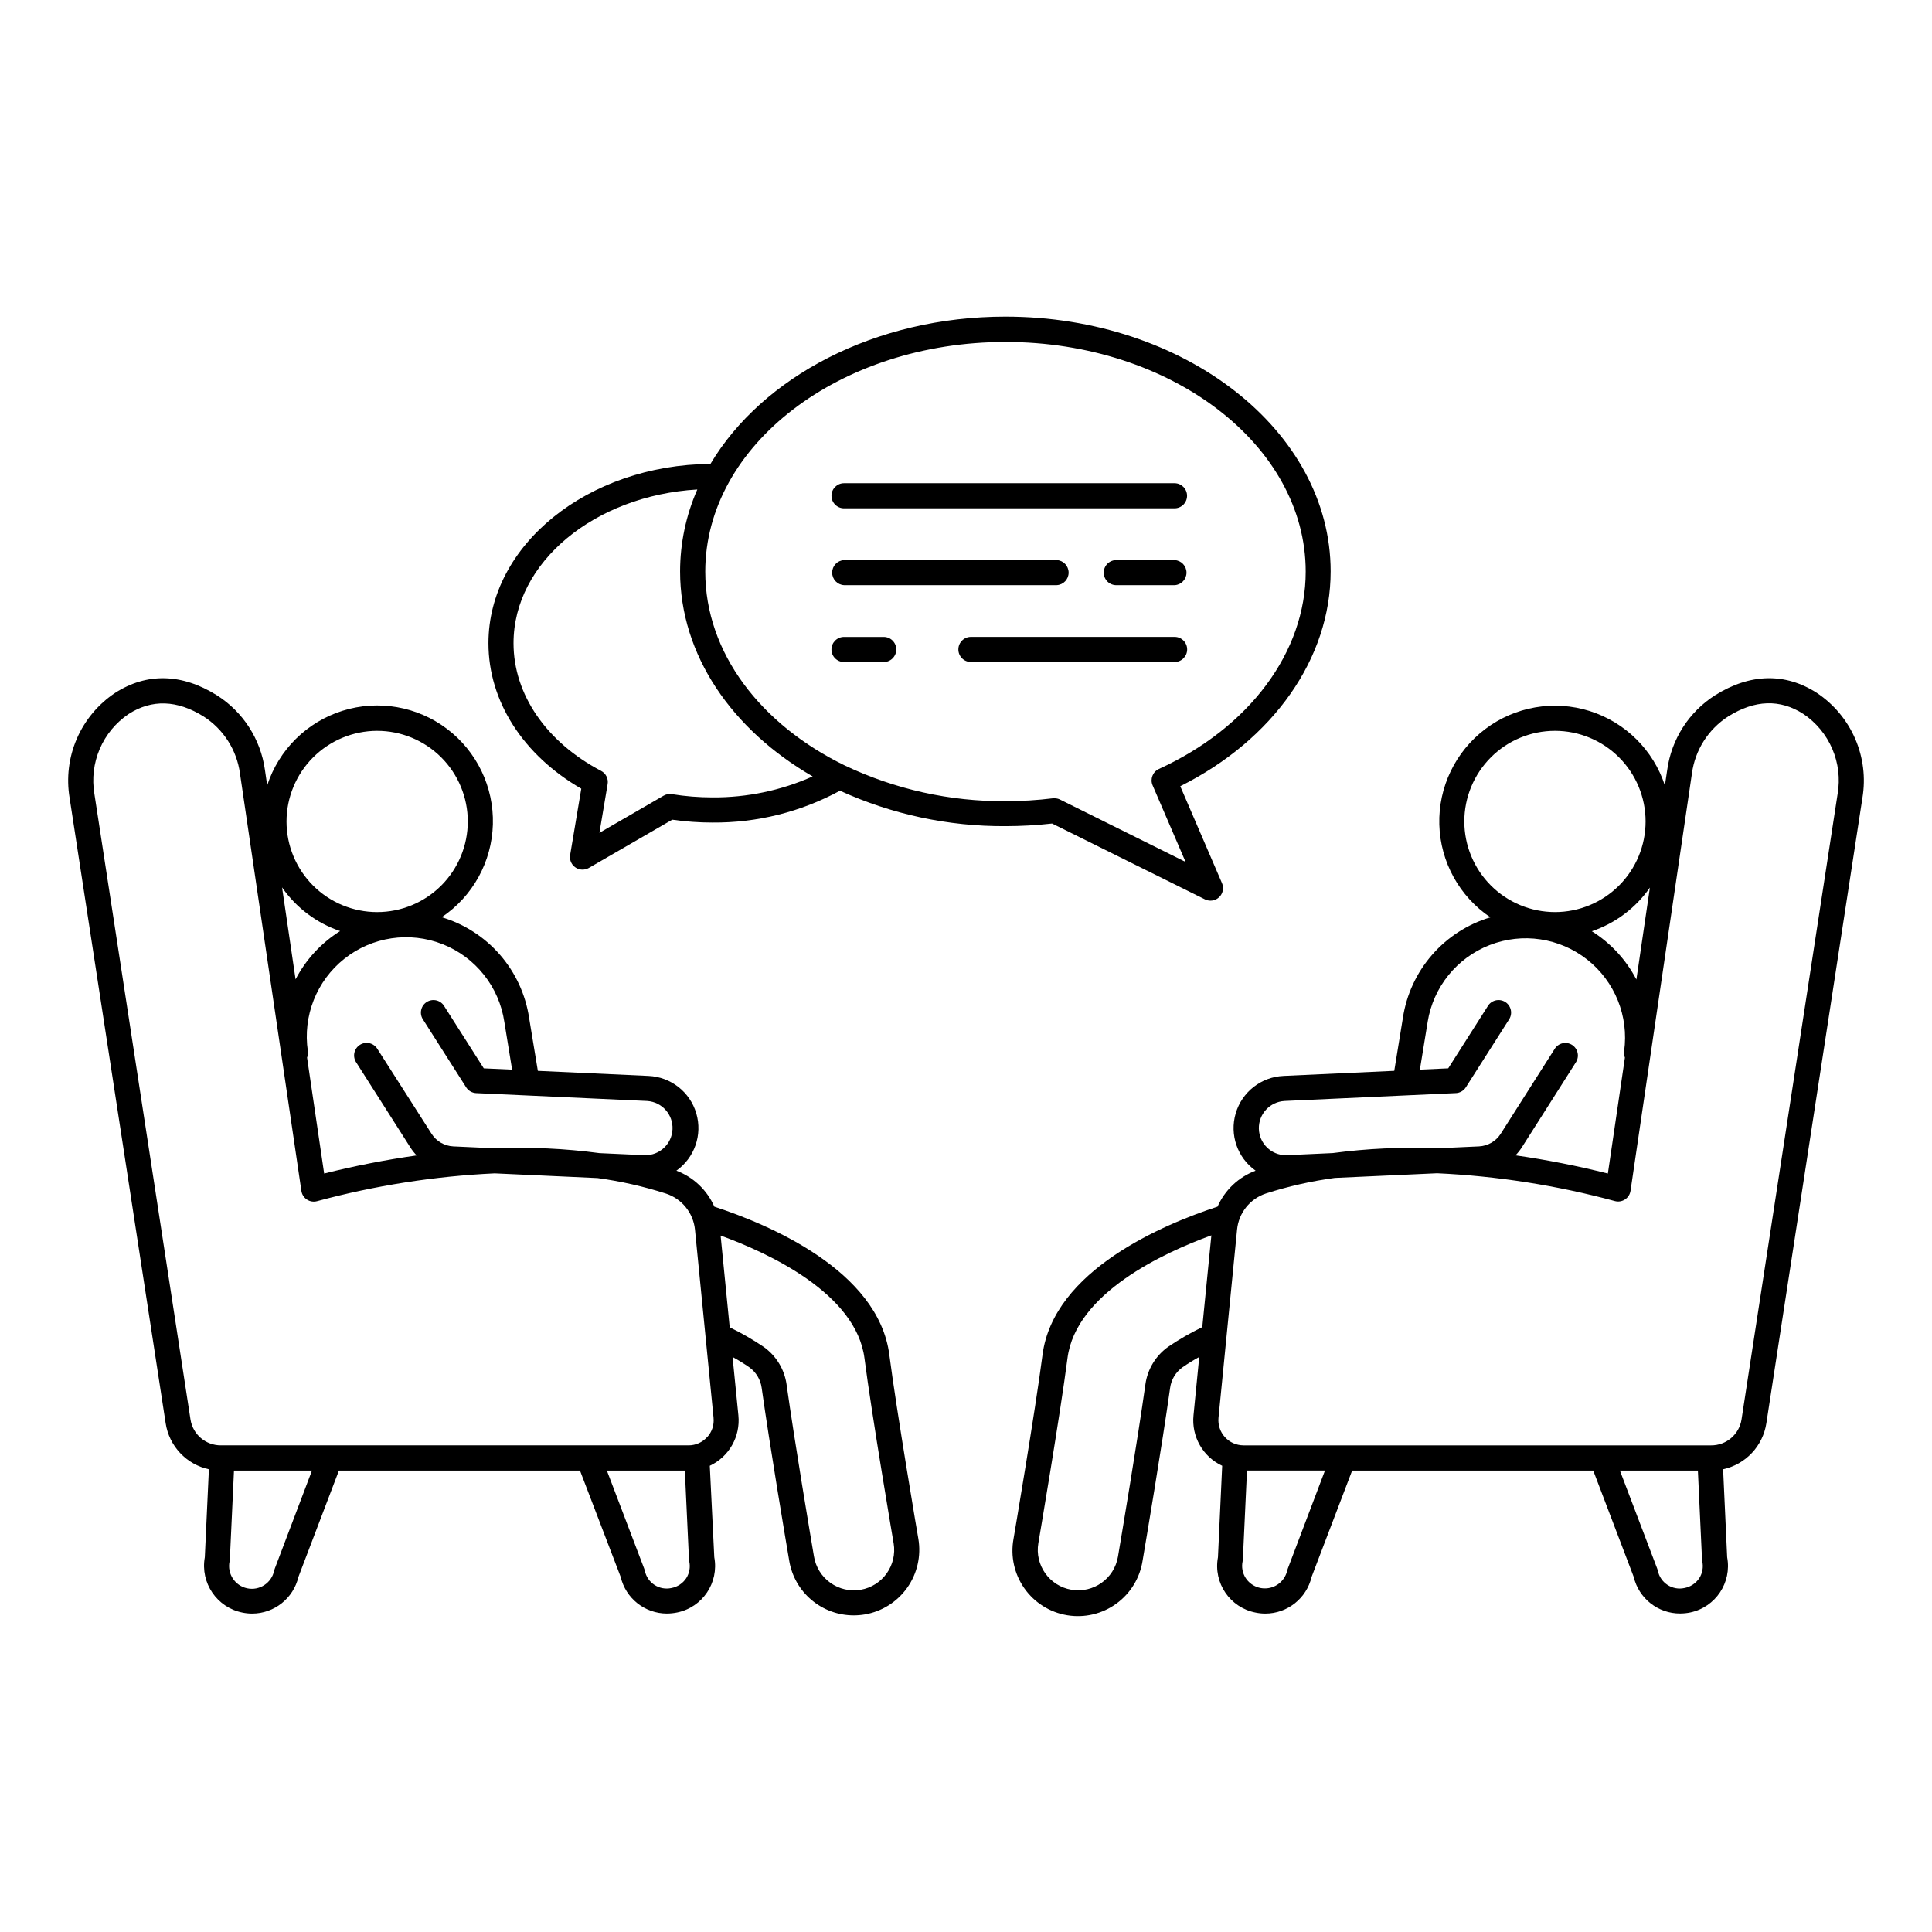 <?xml version="1.0" encoding="UTF-8"?>
<!-- Uploaded to: ICON Repo, www.iconrepo.com, Generator: ICON Repo Mixer Tools -->
<svg fill="#000000" width="800px" height="800px" version="1.1" viewBox="144 144 512 512" xmlns="http://www.w3.org/2000/svg">
 <g>
  <path d="m463.32 382.34c0.457 0.227 0.965 0.344 1.477 0.344 1.113-0.004 2.156-0.562 2.769-1.496 0.613-0.934 0.719-2.113 0.277-3.137l-11.059-25.691c24.668-12.328 39.852-33.91 39.852-56.945 0-37.227-38.672-67.504-86.199-67.504-34.559 0-64.422 16-78.16 39.035-32.473 0.234-58.832 21.453-58.832 47.508 0 15.371 9.16 29.637 24.602 38.555l-2.953 17.574c-0.16 0.965 0.109 1.949 0.738 2.695 0.633 0.75 1.562 1.18 2.539 1.18 0.586 0 1.164-0.152 1.672-0.441l22.109-12.793c3.523 0.504 7.078 0.758 10.641 0.758 11.801 0.102 23.434-2.801 33.809-8.434 13.75 6.269 28.695 9.473 43.809 9.387 4.144 0 8.289-0.234 12.406-0.695zm-130.5-27.02c-3.606 0-7.203-0.285-10.766-0.859-0.754-0.121-1.531 0.023-2.195 0.406l-17.004 9.84 2.176-12.922c0.238-1.414-0.461-2.824-1.73-3.492-14.535-7.637-23.211-20.289-23.211-33.84 0-21.48 21.512-39.133 48.707-40.738-3.004 6.84-4.559 14.227-4.566 21.699 0 22.27 13.836 42.047 35.141 54.348l-0.004-0.004c-8.352 3.727-17.402 5.621-26.547 5.562zm35.07-8.453c-22.219-10.824-36.988-29.797-36.988-51.383 0-33.555 35.691-60.859 79.566-60.859s79.555 27.305 79.555 60.859c0 21.305-14.906 41.328-38.898 52.301l0.004-0.004c-1.645 0.75-2.391 2.68-1.676 4.34l8.738 20.301-33.25-16.52v-0.004c-0.457-0.227-0.961-0.344-1.473-0.344-0.137-0.008-0.27-0.008-0.406 0-4.18 0.512-8.383 0.77-12.594 0.77-14.723 0.098-29.281-3.137-42.578-9.457z"/>
  <path d="m367.68 278.71h87.578-0.004c1.836 0 3.328-1.488 3.328-3.328 0-1.836-1.492-3.324-3.328-3.324h-87.578 0.004c-1.84 0-3.328 1.488-3.328 3.324 0 1.84 1.488 3.328 3.328 3.328z"/>
  <path d="m367.68 299.07h56.375-0.004c1.766-0.098 3.144-1.555 3.144-3.32 0-1.77-1.379-3.227-3.144-3.324h-56.371c-1.766 0.098-3.148 1.555-3.148 3.324 0 1.766 1.383 3.223 3.148 3.32z"/>
  <path d="m455.29 292.43h-15.281c-0.91-0.047-1.805 0.281-2.469 0.906-0.66 0.629-1.039 1.504-1.039 2.418 0 0.91 0.379 1.785 1.039 2.414 0.664 0.629 1.559 0.953 2.469 0.906h15.281c1.766-0.098 3.144-1.555 3.144-3.32 0-1.77-1.379-3.227-3.144-3.324z"/>
  <path d="m378.2 312.79h-10.527c-1.84 0-3.328 1.492-3.328 3.328 0 1.836 1.488 3.324 3.328 3.324h10.527c1.836 0 3.324-1.488 3.324-3.324 0-1.836-1.488-3.328-3.324-3.328z"/>
  <path d="m458.61 316.11c0.004-0.883-0.344-1.727-0.969-2.352-0.621-0.625-1.465-0.977-2.348-0.977h-53.992c-1.836 0-3.324 1.492-3.324 3.328 0 1.836 1.488 3.324 3.324 3.324h53.992c1.832-0.004 3.316-1.492 3.316-3.324z"/>
  <path d="m379.69 503.07c-2.883-22.484-32.266-34.688-46.387-39.293h0.004c-1.93-4.402-5.559-7.844-10.059-9.535 4.82-3.414 6.945-9.512 5.281-15.184-1.66-5.668-6.738-9.656-12.641-9.926l-29.352-1.348-2.312-14.016c-0.93-6.188-3.602-11.984-7.703-16.715-4.102-4.727-9.465-8.188-15.461-9.98 8.23-5.527 13.281-14.691 13.559-24.602 0.277-9.91-4.258-19.344-12.168-25.32-7.91-5.977-18.223-7.758-27.68-4.785s-16.895 10.336-19.961 19.766l-0.609-4.164c-1.148-8.113-5.793-15.316-12.715-19.707-9.27-5.816-18.609-6.031-27-0.621-4.473 2.981-7.988 7.191-10.125 12.121-2.137 4.934-2.801 10.375-1.918 15.676l25.457 165.72c0.445 2.957 1.781 5.711 3.828 7.894 2.047 2.184 4.711 3.691 7.633 4.324l-1.082 23.312c-1.234 6.789 3.203 13.312 9.969 14.66 0.852 0.176 1.719 0.266 2.586 0.266 5.844-0.008 10.918-4.031 12.254-9.719l10.727-28.172h63.891l10.781 28.172c1.328 5.68 6.391 9.699 12.223 9.711 0.941-0.004 1.883-0.102 2.805-0.297 6.695-1.402 11.039-7.898 9.781-14.621l-1.191-24.246c5.106-2.387 8.141-7.738 7.578-13.344l-1.543-15.488h-0.004c1.523 0.836 3.004 1.746 4.43 2.734 1.801 1.289 2.988 3.262 3.285 5.453 2.144 15.32 6.445 40.758 7.312 45.855 0.676 4.039 2.766 7.707 5.894 10.348 3.129 2.644 7.094 4.094 11.188 4.086 0.988 0 1.977-0.082 2.953-0.246 4.531-0.781 8.57-3.328 11.227-7.082 2.656-3.754 3.719-8.406 2.953-12.941-0.059-0.285-5.797-34.035-7.688-48.746zm-102.03-88.238 2.055 12.633-7.508-0.344-10.449-16.422h0.004c-0.453-0.789-1.207-1.359-2.09-1.578-0.883-0.219-1.816-0.066-2.586 0.418-0.766 0.488-1.301 1.27-1.477 2.16-0.18 0.895 0.02 1.82 0.543 2.562l11.387 17.891h-0.004c0.582 0.91 1.57 1.48 2.648 1.535l45.371 2.086c3.887 0.281 6.844 3.602 6.668 7.492-0.172 3.894-3.41 6.941-7.309 6.875l-12.055-0.551h0.004c-9.133-1.223-18.352-1.648-27.555-1.27l-11.188-0.512c-2.336-0.117-4.477-1.355-5.738-3.328l-14.363-22.492c-0.465-0.77-1.215-1.32-2.09-1.523-0.871-0.207-1.793-0.051-2.547 0.43-0.758 0.48-1.289 1.25-1.473 2.129-0.18 0.875-0.004 1.793 0.5 2.535l14.316 22.484c0.488 0.773 1.055 1.496 1.691 2.156-8.246 1.172-16.43 2.773-24.512 4.801l-4.527-30.73h0.004c0.227-0.535 0.297-1.125 0.207-1.703-1.383-9.301 2.301-18.633 9.668-24.48 7.363-5.848 17.289-7.32 26.035-3.867 8.746 3.453 14.988 11.312 16.367 20.613zm-33.742-77.156c6.375-0.008 12.488 2.519 17 7.019 4.508 4.5 7.047 10.609 7.051 16.98 0.004 6.375-2.523 12.488-7.023 16.996-4.504 4.508-10.613 7.043-16.984 7.043-6.375 0.004-12.484-2.523-16.992-7.031-4.508-4.504-7.039-10.613-7.039-16.988 0.008-6.359 2.535-12.461 7.035-16.965 4.496-4.5 10.594-7.039 16.953-7.055zm-9.777 53.07c-5.008 3.133-9.086 7.551-11.809 12.789l-3.582-24.363c3.762 5.406 9.152 9.461 15.391 11.574zm-17.34 169.01c-0.062 0.164-0.109 0.332-0.148 0.5-0.688 3.262-3.887 5.348-7.148 4.66s-5.348-3.887-4.66-7.148c0.039-0.172 0.062-0.348 0.07-0.52l1.094-23.527h20.664zm109.06 2.481c-0.906 1.367-2.324 2.309-3.938 2.606-1.543 0.336-3.152 0.039-4.477-0.824-1.32-0.859-2.242-2.215-2.559-3.762-0.039-0.168-0.086-0.336-0.148-0.5l-9.91-26.039h20.664l1.094 23.527v0.004c0.008 0.172 0.031 0.348 0.07 0.52 0.34 1.535 0.051 3.144-0.797 4.469zm5.539-37.391v-0.004c-1.254 1.402-3.043 2.199-4.922 2.195h-123.93c-4.027 0.027-7.465-2.906-8.07-6.887l-25.457-165.72c-0.691-4.031-0.203-8.184 1.406-11.945 1.609-3.766 4.273-6.984 7.668-9.27 6.148-3.938 12.84-3.738 19.875 0.668l0.004 0.004c5.262 3.375 8.781 8.887 9.621 15.082l16.277 110.64c0.137 0.934 0.668 1.762 1.457 2.281 0.789 0.523 1.762 0.684 2.676 0.441 15.379-4.16 31.168-6.633 47.082-7.379l27.277 1.25c6.152 0.84 12.223 2.215 18.137 4.113 4.215 1.383 7.223 5.121 7.676 9.535l4.922 49.859h-0.004c0.207 1.887-0.41 3.769-1.691 5.164zm40.688 40.461c-2.816 0.48-5.711-0.188-8.035-1.852-2.324-1.66-3.887-4.184-4.344-7.008-0.836-4.922-5.117-30.289-7.254-45.52h0.004c-0.559-4.019-2.754-7.629-6.062-9.977-2.875-1.949-5.887-3.684-9.016-5.195l-2.41-24.316c12.555 4.555 35.926 15.293 38.129 32.531 1.898 14.84 7.676 48.727 7.723 49.031l0.004 0.004c0.961 5.805-2.941 11.297-8.738 12.301z"/>
  <path d="m625.51 327.64c-8.383-5.41-17.711-5.207-27.012 0.621-6.91 4.406-11.543 11.625-12.664 19.746l-0.621 4.164h0.004c-3.07-9.418-10.504-16.773-19.957-19.746-9.453-2.969-19.758-1.188-27.66 4.785-7.906 5.969-12.441 15.395-12.168 25.301 0.273 9.902 5.312 19.062 13.535 24.594-5.996 1.785-11.363 5.242-15.469 9.961-4.109 4.723-6.785 10.516-7.723 16.703l-2.281 14.012-29.352 1.348-0.004 0.004c-5.906 0.258-10.996 4.242-12.664 9.914-1.672 5.672 0.449 11.777 5.273 15.195-4.512 1.688-8.148 5.125-10.086 9.535-14.121 4.606-43.504 16.809-46.387 39.293-1.891 14.711-7.625 48.434-7.684 48.758-0.836 4.57 0.199 9.289 2.875 13.094 2.676 3.805 6.766 6.375 11.352 7.133 4.586 0.762 9.289-0.348 13.047-3.086 3.758-2.734 6.262-6.867 6.949-11.465 0.836-4.922 5.137-30.387 7.281-45.707 0.297-2.191 1.488-4.164 3.289-5.453 1.426-0.984 2.906-1.898 4.426-2.734l-1.516 15.449c-0.578 5.625 2.473 10.996 7.598 13.383l-1.121 24.246c-1.273 6.801 3.184 13.352 9.977 14.66 0.852 0.176 1.719 0.266 2.59 0.266 5.844-0.008 10.914-4.031 12.25-9.719l10.746-28.176h63.891l10.727 28.172v0.004c1.344 5.707 6.453 9.73 12.32 9.699 0.906-0.004 1.812-0.098 2.703-0.285 6.68-1.422 11.004-7.91 9.742-14.621l-1.074-23.32h0.004c2.922-0.637 5.582-2.141 7.629-4.324 2.047-2.18 3.383-4.93 3.832-7.887l25.457-165.71v-0.004c0.883-5.301 0.215-10.746-1.926-15.676-2.137-4.934-5.656-9.141-10.129-12.121zm-47.852 75.945c-2.723-5.242-6.801-9.656-11.809-12.793 6.234-2.113 11.629-6.168 15.391-11.57zm-45.598-41.891c0-6.367 2.531-12.477 7.035-16.984 4.504-4.504 10.613-7.035 16.984-7.035 6.371 0 12.48 2.531 16.984 7.035 4.504 4.508 7.035 10.617 7.035 16.984 0 6.371-2.531 12.48-7.035 16.984-4.504 4.508-10.613 7.035-16.984 7.035-6.367-0.008-12.473-2.539-16.977-7.043-4.504-4.5-7.035-10.605-7.043-16.977zm-47.617 74.074 45.371-2.086v0.004c1.082-0.055 2.066-0.625 2.648-1.535l11.387-17.891c0.523-0.742 0.719-1.668 0.543-2.562-0.18-0.891-0.715-1.672-1.48-2.16-0.77-0.484-1.703-0.637-2.586-0.418s-1.637 0.789-2.086 1.578l-10.449 16.422-7.508 0.344 2.066-12.676-0.004 0.004c1.484-9.211 7.734-16.953 16.434-20.34 8.695-3.391 18.535-1.922 25.859 3.859 7.328 5.781 11.047 15.012 9.773 24.254-0.09 0.578-0.016 1.164 0.207 1.703l-4.516 30.73h-0.004c-8.066-2.031-16.234-3.641-24.469-4.82 0.633-0.66 1.203-1.383 1.699-2.156l14.258-22.445c0.504-0.742 0.684-1.656 0.5-2.535s-0.715-1.645-1.469-2.129c-0.758-0.48-1.676-0.637-2.551-0.43-0.871 0.203-1.625 0.754-2.086 1.523l-14.289 22.473c-1.262 1.973-3.398 3.211-5.738 3.328l-11.207 0.512c-9.203-0.379-18.422 0.043-27.551 1.258l-12.438 0.57c-3.891-0.023-7.055-3.141-7.144-7.031-0.086-3.887 2.934-7.141 6.82-7.344zm-30.828 65.121v0.004c-3.316 2.344-5.516 5.957-6.07 9.977-2.137 15.23-6.414 40.59-7.273 45.668-0.988 5.828-6.512 9.746-12.34 8.758-5.824-0.988-9.746-6.512-8.758-12.34 0.051-0.316 5.824-34.203 7.723-49.043 2.215-17.238 25.586-27.977 38.129-32.531l-2.41 24.316h0.004c-3.125 1.512-6.133 3.246-9.004 5.195zm31.645 58.863v0.004c-0.059 0.164-0.109 0.332-0.148 0.5-0.551 2.359-2.453 4.164-4.836 4.59-2.387 0.43-4.797-0.602-6.133-2.621-0.863-1.316-1.168-2.926-0.836-4.465 0.035-0.172 0.059-0.348 0.066-0.523l1.094-23.527h20.664zm109.06 2.481v0.004c-0.906 1.363-2.324 2.305-3.938 2.606-1.543 0.336-3.152 0.039-4.477-0.824-1.32-0.859-2.242-2.215-2.559-3.762-0.039-0.168-0.086-0.336-0.148-0.5l-9.906-26.039h20.664l1.094 23.527-0.004 0.004c0.008 0.172 0.031 0.348 0.07 0.52 0.34 1.535 0.051 3.144-0.797 4.469zm36.664-207.8-25.457 165.72c-0.605 3.981-4.043 6.914-8.07 6.887h-123.91c-1.883-0.004-3.676-0.797-4.938-2.191-1.262-1.395-1.879-3.258-1.695-5.129l4.922-49.859c0.426-4.426 3.426-8.18 7.644-9.574 5.953-1.91 12.059-3.289 18.254-4.125l27.109-1.238c15.934 0.734 31.738 3.211 47.133 7.379 0.914 0.242 1.887 0.082 2.676-0.441 0.789-0.52 1.316-1.348 1.457-2.285l16.277-110.64c0.84-6.195 4.359-11.707 9.621-15.082 7.035-4.41 13.727-4.633 19.875-0.668l0.004-0.004c3.406 2.285 6.082 5.508 7.695 9.281 1.617 3.773 2.106 7.93 1.406 11.973z"/>
 </g>
</svg>